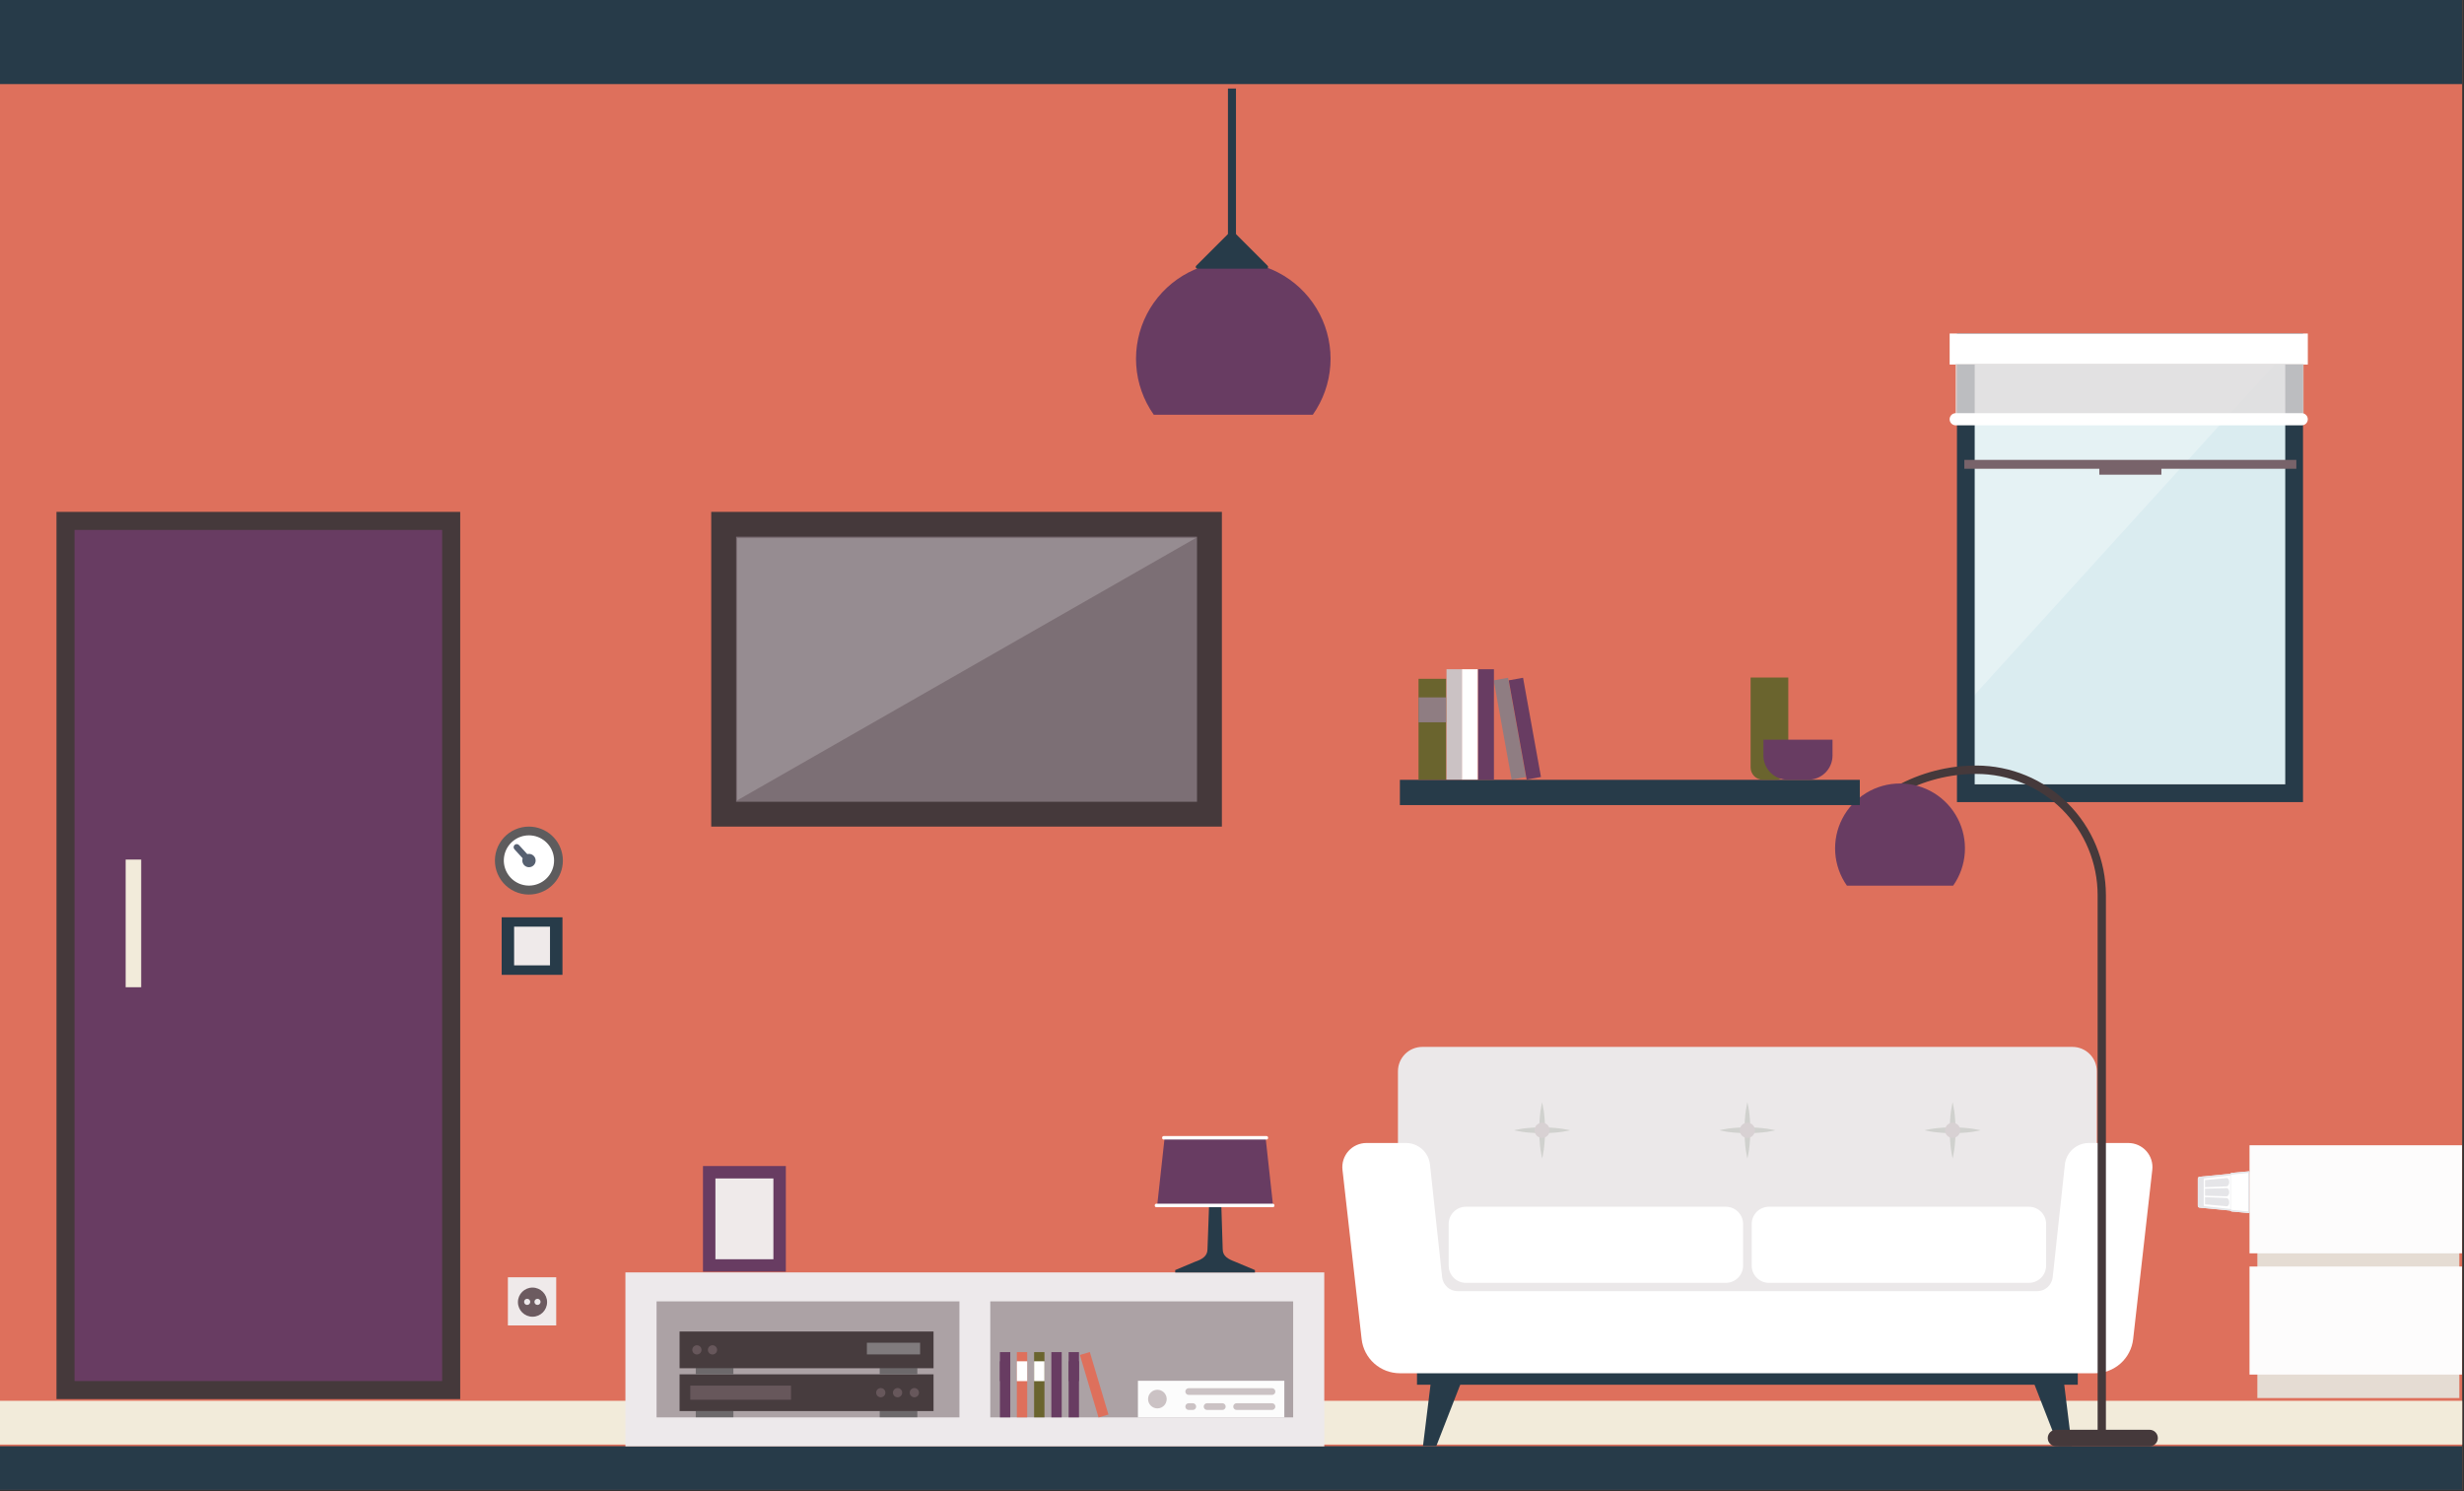 <svg width="955" height="578" viewBox="0 0 955 578" fill="none" xmlns="http://www.w3.org/2000/svg">
<rect x="0" y="0" width="955" height="578" fill="#333333" stroke="none"/>
<g clip-path="url(#clip0_1_1172)">
<path d="M954.31 0H0V577.55H954.31V0Z" fill="#DE705C"/>
<path d="M889.42 132.74H761.92V304.05H889.42V132.74Z" fill="#DAECF0"/>
<path opacity="0.3" d="M761.92 273.11L889.41 132.74H761.92V273.11Z" fill="white"/>
<path d="M758.48 310.93H892.6V129.3H758.48V310.93ZM765.36 136.18H885.72V304.05H765.35L765.36 136.18Z" fill="#273B49"/>
<path d="M890.02 178.27H761.34V181.71H890.02V178.27Z" fill="#78636A"/>
<path d="M837.72 178.84H813.65V184H837.72V178.84Z" fill="#78636A"/>
<path d="M894.47 129.28H755.65V141.31H894.47V129.28Z" fill="white"/>
<path opacity="0.8" d="M892.8 140.96H757.92V162.25H892.8V140.96Z" fill="#E1DDDD"/>
<path d="M892.1 160.16H758C757.374 160.16 756.774 160.409 756.331 160.851C755.889 161.294 755.64 161.894 755.64 162.52C755.64 163.146 755.889 163.746 756.331 164.189C756.774 164.631 757.374 164.88 758 164.88H892.1C892.726 164.88 893.326 164.631 893.769 164.189C894.212 163.746 894.46 163.146 894.46 162.52C894.46 161.894 894.212 161.294 893.769 160.851C893.326 160.409 892.726 160.16 892.1 160.16Z" fill="white"/>
<path d="M954.31 0H0V32.6H954.31V0Z" fill="#273B49"/>
<path d="M954.31 560.59H0V577.55H954.31V560.59Z" fill="#273B49"/>
<path d="M954.31 542.99H0V559.95H954.31V542.99Z" fill="#F2EBDA"/>
<path d="M551.52 560.52H556.7L568.6 529.99L555.15 531.03L551.52 560.52Z" fill="#273B49"/>
<path d="M785.91 529.99L797.81 560.52H802.98L799.36 531.03L785.91 529.99Z" fill="#273B49"/>
<path d="M805.31 531.16H549.2V536.77H805.31V531.16Z" fill="#273B49"/>
<path d="M803.25 405.82H551.25C548.749 405.82 546.35 406.814 544.582 408.582C542.813 410.35 541.82 412.749 541.82 415.25V505.16H812.68V415.25C812.68 412.749 811.686 410.35 809.918 408.582C808.149 406.814 805.751 405.82 803.25 405.82Z" fill="#EBE8E9"/>
<g opacity="0.4">
<g opacity="0.4">
<path d="M597.7 427.29C597.7 427.29 597.35 428.65 597.06 430.69C596.42 435.649 596.42 440.671 597.06 445.63C597.36 447.63 597.71 449.03 597.71 449.03C597.71 449.03 598.06 447.67 598.36 445.63C598.999 440.671 598.999 435.65 598.36 430.69C598 428.65 597.7 427.29 597.7 427.29Z" fill="#475A41"/>
</g>
<g opacity="0.4">
<path d="M597.7 437C595.202 436.999 592.707 437.159 590.23 437.48C588.23 437.78 586.83 438.13 586.83 438.13C586.83 438.13 588.19 438.48 590.23 438.78C595.19 439.419 600.211 439.419 605.17 438.78C607.17 438.48 608.57 438.14 608.57 438.14C608.57 438.14 607.21 437.79 605.17 437.5C602.693 437.174 600.198 437.007 597.7 437Z" fill="#475A41"/>
</g>
</g>
<g opacity="0.4">
<g opacity="0.4">
<path d="M677.25 427.29C677.25 427.29 676.9 428.65 676.61 430.69C675.971 435.65 675.971 440.671 676.61 445.63C676.91 447.63 677.26 449.03 677.26 449.03C677.26 449.03 677.61 447.67 677.91 445.63C678.549 440.671 678.549 435.65 677.91 430.69C677.6 428.65 677.25 427.29 677.25 427.29Z" fill="#475A41"/>
</g>
<g opacity="0.4">
<path d="M677.25 437C674.752 436.999 672.257 437.159 669.78 437.48C667.78 437.78 666.38 438.13 666.38 438.13C666.38 438.13 667.74 438.48 669.78 438.78C674.739 439.419 679.76 439.419 684.72 438.78C686.72 438.48 688.12 438.14 688.12 438.14C688.12 438.14 686.76 437.79 684.72 437.5C682.243 437.174 679.748 437.007 677.25 437Z" fill="#475A41"/>
</g>
</g>
<g opacity="0.4">
<g opacity="0.4">
<path d="M756.8 427.29C756.8 427.29 756.45 428.65 756.16 430.69C755.521 435.65 755.521 440.671 756.16 445.63C756.46 447.63 756.81 449.03 756.81 449.03C756.81 449.03 757.16 447.67 757.46 445.63C758.1 440.671 758.1 435.65 757.46 430.69C757.15 428.65 756.8 427.29 756.8 427.29Z" fill="#475A41"/>
</g>
<g opacity="0.4">
<path d="M756.8 437C754.302 436.999 751.807 437.159 749.33 437.48C747.33 437.78 745.93 438.13 745.93 438.13C745.93 438.13 747.29 438.48 749.33 438.78C754.29 439.419 759.311 439.419 764.27 438.78C766.27 438.48 767.67 438.14 767.67 438.14C767.67 438.14 766.31 437.79 764.27 437.5C761.793 437.174 759.298 437.007 756.8 437Z" fill="#475A41"/>
</g>
</g>
<path d="M824.9 443.07H809.6C807.295 443.069 805.072 443.92 803.357 445.46C801.642 446.999 800.557 449.119 800.31 451.41L795.59 495.09C795.43 496.572 794.73 497.943 793.623 498.941C792.516 499.939 791.08 500.494 789.59 500.5H564.95C563.46 500.494 562.024 499.939 560.917 498.941C559.81 497.943 559.11 496.572 558.95 495.09L554.23 451.41C553.983 449.119 552.898 446.999 551.183 445.46C549.468 443.92 547.245 443.069 544.94 443.07H529.6C528.285 443.07 526.985 443.348 525.784 443.885C524.584 444.423 523.511 445.207 522.635 446.188C521.759 447.169 521.1 448.324 520.701 449.577C520.302 450.83 520.172 452.153 520.32 453.46L527.74 519.08C528.151 522.723 529.889 526.087 532.623 528.529C535.356 530.971 538.894 532.321 542.56 532.32H811.95C815.616 532.321 819.154 530.971 821.887 528.529C824.621 526.087 826.359 522.723 826.77 519.08L834.19 453.46C834.338 452.152 834.208 450.828 833.808 449.575C833.409 448.321 832.749 447.165 831.872 446.184C830.995 445.204 829.92 444.419 828.719 443.882C827.517 443.346 826.216 443.069 824.9 443.07Z" fill="white"/>
<path d="M568.14 467.78H668.92C670.689 467.78 672.386 468.483 673.636 469.734C674.887 470.985 675.59 472.681 675.59 474.45V490.6C675.59 492.369 674.887 494.066 673.636 495.316C672.386 496.567 670.689 497.27 668.92 497.27H568.14C567.265 497.27 566.399 497.098 565.591 496.763C564.783 496.428 564.049 495.938 563.431 495.319C562.812 494.701 562.322 493.967 561.987 493.159C561.652 492.351 561.48 491.485 561.48 490.61V474.44C561.483 472.675 562.185 470.982 563.434 469.734C564.682 468.485 566.374 467.783 568.14 467.78Z" fill="white"/>
<path d="M685.59 467.78H786.37C788.139 467.78 789.836 468.483 791.087 469.734C792.337 470.985 793.04 472.681 793.04 474.45V490.6C793.04 492.369 792.337 494.066 791.087 495.316C789.836 496.567 788.139 497.27 786.37 497.27H685.59C684.716 497.27 683.85 497.098 683.042 496.763C682.233 496.428 681.499 495.938 680.881 495.319C680.262 494.701 679.772 493.967 679.437 493.159C679.102 492.351 678.93 491.485 678.93 490.61V474.44C678.933 472.675 679.635 470.982 680.884 469.734C682.132 468.485 683.825 467.783 685.59 467.78Z" fill="white"/>
<path d="M597.7 441.09C599.323 441.09 600.64 439.774 600.64 438.15C600.64 436.526 599.323 435.21 597.7 435.21C596.076 435.21 594.76 436.526 594.76 438.15C594.76 439.774 596.076 441.09 597.7 441.09Z" fill="#D8D1D3"/>
<path d="M677.25 441.09C678.874 441.09 680.19 439.774 680.19 438.15C680.19 436.526 678.874 435.21 677.25 435.21C675.626 435.21 674.31 436.526 674.31 438.15C674.31 439.774 675.626 441.09 677.25 441.09Z" fill="#D8D1D3"/>
<path d="M756.8 441.09C758.424 441.09 759.74 439.774 759.74 438.15C759.74 436.526 758.424 435.21 756.8 435.21C755.176 435.21 753.86 436.526 753.86 438.15C753.86 439.774 755.176 441.09 756.8 441.09Z" fill="#D8D1D3"/>
<path d="M766 296.75C755.082 296.747 744.342 299.521 734.79 304.81L736.35 307.62C745.428 302.608 755.631 299.986 766 300C778.465 300 790.42 304.952 799.234 313.766C808.048 322.58 813 334.535 813 347V559.58H816.21V346.95C816.194 333.639 810.899 320.878 801.486 311.467C792.073 302.056 779.311 296.763 766 296.75Z" fill="#45393B"/>
<path d="M736.4 303.71C731.795 303.708 727.277 304.971 723.341 307.361C719.404 309.751 716.2 313.177 714.077 317.264C711.955 321.351 710.996 325.942 711.305 330.537C711.614 335.132 713.179 339.554 715.83 343.32H757C759.651 339.554 761.216 335.132 761.525 330.537C761.834 325.942 760.875 321.351 758.753 317.264C756.63 313.177 753.426 309.751 749.489 307.361C745.553 304.971 741.035 303.708 736.43 303.71H736.4Z" fill="#683C62"/>
<path d="M833.14 554.23H796.88C796.458 554.23 796.041 554.313 795.652 554.474C795.262 554.636 794.908 554.872 794.61 555.17C794.312 555.468 794.076 555.822 793.914 556.212C793.753 556.601 793.67 557.018 793.67 557.44C793.67 557.862 793.753 558.279 793.914 558.668C794.076 559.058 794.312 559.412 794.61 559.71C794.908 560.008 795.262 560.244 795.652 560.406C796.041 560.567 796.458 560.65 796.88 560.65H833.13C833.981 560.65 834.798 560.312 835.4 559.71C836.002 559.108 836.34 558.291 836.34 557.44C836.34 556.589 836.002 555.772 835.4 555.17C834.798 554.568 833.981 554.23 833.13 554.23H833.14Z" fill="#45393B"/>
<path d="M720.83 302.29H542.57V312.08H720.83V302.29Z" fill="#273B49"/>
<path d="M678.5 297.49C678.5 298.755 679.003 299.968 679.897 300.863C680.792 301.757 682.005 302.26 683.27 302.26H688.34C689.605 302.26 690.818 301.757 691.713 300.863C692.607 299.968 693.11 298.755 693.11 297.49V262.64H678.5V297.49Z" fill="#6A642E"/>
<path d="M683.47 292.86C683.47 295.35 684.459 297.739 686.22 299.5C687.981 301.261 690.369 302.25 692.86 302.25H700.86C703.35 302.25 705.739 301.261 707.5 299.5C709.26 297.739 710.25 295.35 710.25 292.86V286.73H683.47V292.86Z" fill="#683C62"/>
<path d="M560.51 263.13H549.8V302.21H560.51V263.13Z" fill="#6A642E"/>
<path d="M560.51 270.34H549.8V279.99H560.51V270.34Z" fill="#8F7D82"/>
<path d="M584.491 262.731L578.94 263.733L585.881 302.192L591.431 301.19L584.491 262.731Z" fill="#8F7D82"/>
<path d="M590.308 262.728L584.758 263.729L591.698 302.188L597.249 301.186L590.308 262.728Z" fill="#683C62"/>
<path d="M566.78 259.42H560.64V302.21H566.78V259.42Z" fill="#CBC2C4"/>
<path d="M572.8 259.42H566.66V302.21H572.8V259.42Z" fill="white"/>
<path d="M579.02 259.42H572.88V302.21H579.02V259.42Z" fill="#683C62"/>
<path d="M468.76 203.24H280.48V315.61H468.76V203.24Z" fill="#7C6F75"/>
<path d="M275.66 320.42H473.58V198.42H275.66V320.42ZM285.3 208.05H463.94V310.79H285.3V208.05Z" fill="#45393B"/>
<path opacity="0.2" d="M285.72 310.25L463.41 208.59H285.72V310.25Z" fill="white"/>
<path d="M513.26 493.23H242.4V560.66H513.26V493.23Z" fill="#EDE9EB"/>
<g opacity="0.5">
<path d="M371.86 504.46H254.47V549.43H371.86V504.46Z" fill="#6C5B60"/>
<path d="M501.2 504.46H383.81V549.43H501.2V504.46Z" fill="#6C5B60"/>
</g>
<path d="M284.25 546.85H269.67V549.38H284.25V546.85Z" fill="#6D696B"/>
<path d="M355.54 546.85H340.96V549.38H355.54V546.85Z" fill="#6D696B"/>
<path d="M361.82 532.74H263.39V546.98H361.82V532.74Z" fill="#473C3E"/>
<path d="M306.58 537.12H267.54V542.59H306.58V537.12Z" fill="#67575B"/>
<path d="M341.37 541.64C342.359 541.64 343.16 540.839 343.16 539.85C343.16 538.861 342.359 538.06 341.37 538.06C340.381 538.06 339.58 538.861 339.58 539.85C339.58 540.839 340.381 541.64 341.37 541.64Z" fill="#67575B"/>
<path d="M347.88 541.64C348.868 541.64 349.67 540.839 349.67 539.85C349.67 538.861 348.868 538.06 347.88 538.06C346.891 538.06 346.09 538.861 346.09 539.85C346.09 540.839 346.891 541.64 347.88 541.64Z" fill="#67575B"/>
<path d="M354.39 541.64C355.379 541.64 356.18 540.839 356.18 539.85C356.18 538.861 355.379 538.06 354.39 538.06C353.402 538.06 352.6 538.861 352.6 539.85C352.6 540.839 353.402 541.64 354.39 541.64Z" fill="#67575B"/>
<path d="M284.25 530.25H269.67V532.78H284.25V530.25Z" fill="#6D696B"/>
<path d="M355.54 530.25H340.96V532.78H355.54V530.25Z" fill="#6D696B"/>
<path d="M361.82 516.14H263.39V530.38H361.82V516.14Z" fill="#473C3E"/>
<path d="M270.11 525.05C271.098 525.05 271.9 524.249 271.9 523.26C271.9 522.271 271.098 521.47 270.11 521.47C269.121 521.47 268.32 522.271 268.32 523.26C268.32 524.249 269.121 525.05 270.11 525.05Z" fill="#67575B"/>
<path d="M276.15 525.05C277.138 525.05 277.94 524.249 277.94 523.26C277.94 522.271 277.138 521.47 276.15 521.47C275.161 521.47 274.36 522.271 274.36 523.26C274.36 524.249 275.161 525.05 276.15 525.05Z" fill="#67575B"/>
<path d="M356.61 520.49H335.99V525.02H356.61V520.49Z" fill="#807B7D"/>
<path d="M391.56 524.13H387.55V549.42H391.56V524.13Z" fill="#683C62"/>
<path d="M391.56 527.68H387.55V535.37H391.56V527.68Z" fill="#683C62"/>
<path d="M398.12 524.13H394.11V549.42H398.12V524.13Z" fill="#DE705C"/>
<path d="M398.12 527.68H394.11V535.37H398.12V527.68Z" fill="white"/>
<path d="M404.81 524.13H400.8V549.42H404.81V524.13Z" fill="#6A642E"/>
<path d="M404.81 527.68H400.8V535.37H404.81V527.68Z" fill="white"/>
<path d="M411.5 524.13H407.49V549.42H411.5V524.13Z" fill="#683C62"/>
<path d="M418.19 524.13H414.18V549.42H418.19V524.13Z" fill="#683C62"/>
<path d="M418.19 527.68H414.18V535.37H418.19V527.68Z" fill="#683C62"/>
<path d="M422.386 524.089L418.543 525.236L425.773 549.47L429.615 548.324L422.386 524.089Z" fill="#DE705C"/>
<path d="M497.78 535.24H441.04V549.43H497.78V535.24Z" fill="#FCFCFC"/>
<path d="M448.58 545.94C450.574 545.94 452.19 544.324 452.19 542.33C452.19 540.336 450.574 538.72 448.58 538.72C446.586 538.72 444.97 540.336 444.97 542.33C444.97 544.324 446.586 545.94 448.58 545.94Z" fill="#CBC2C4"/>
<path d="M493 538.11H460.72C460.374 538.11 460.042 538.248 459.797 538.492C459.553 538.737 459.415 539.069 459.415 539.415C459.415 539.761 459.553 540.093 459.797 540.338C460.042 540.583 460.374 540.72 460.72 540.72H493C493.346 540.72 493.678 540.583 493.923 540.338C494.168 540.093 494.305 539.761 494.305 539.415C494.305 539.069 494.168 538.737 493.923 538.492C493.678 538.248 493.346 538.11 493 538.11Z" fill="#CBC2C4"/>
<path d="M473.75 543.94H467.84C467.494 543.94 467.162 544.077 466.917 544.322C466.673 544.567 466.535 544.899 466.535 545.245C466.535 545.591 466.673 545.923 466.917 546.168C467.162 546.413 467.494 546.55 467.84 546.55H473.75C474.096 546.55 474.428 546.413 474.673 546.168C474.918 545.923 475.055 545.591 475.055 545.245C475.055 544.899 474.918 544.567 474.673 544.322C474.428 544.077 474.096 543.94 473.75 543.94Z" fill="#CBC2C4"/>
<path d="M462.3 543.94H460.72C460.374 543.94 460.042 544.077 459.797 544.322C459.553 544.567 459.415 544.899 459.415 545.245C459.415 545.591 459.553 545.923 459.797 546.168C460.042 546.413 460.374 546.55 460.72 546.55H462.3C462.646 546.55 462.978 546.413 463.223 546.168C463.468 545.923 463.605 545.591 463.605 545.245C463.605 544.899 463.468 544.567 463.223 544.322C462.978 544.077 462.646 543.94 462.3 543.94Z" fill="#CBC2C4"/>
<path d="M493 543.94H479.29C478.944 543.94 478.612 544.077 478.367 544.322C478.122 544.567 477.985 544.899 477.985 545.245C477.985 545.591 478.122 545.923 478.367 546.168C478.612 546.413 478.944 546.55 479.29 546.55H493C493.346 546.55 493.678 546.413 493.923 546.168C494.167 545.923 494.305 545.591 494.305 545.245C494.305 544.899 494.167 544.567 493.923 544.322C493.678 544.077 493.346 543.94 493 543.94Z" fill="#CBC2C4"/>
<path d="M302.17 454.4H274.87V490.53H302.17V454.4Z" fill="#EFEAEA"/>
<path d="M272.46 492.94H304.58V452H272.46V492.94ZM277.28 456.81H299.76V488.13H277.28V456.81Z" fill="#683C62"/>
<path d="M215.58 357.39H196.85V376.06H215.58V357.39Z" fill="#EFEAEA"/>
<path d="M194.44 377.88H218V355.58H194.44V377.88ZM199.26 359.21H213.17V374.21H199.26V359.21Z" fill="#273B49"/>
<path d="M215.58 495.12H196.85V513.79H215.58V495.12Z" fill="#EFEAEA"/>
<path d="M473.9 484.24L473.14 460.35H468.86L468 484.24C468 486.94 465.9 488.18 463.12 489.12L455.49 492.33V493.27H486.4V492.33L478.77 489.12C475.94 488.05 473.9 486.94 473.9 484.24Z" fill="#273B49"/>
<path d="M451.44 440.51L448.47 467.58H493.44L490.47 440.51H451.44Z" fill="#683C62"/>
<path d="M493.34 466.61H448.17C447.838 466.61 447.57 466.879 447.57 467.21V467.36C447.57 467.691 447.838 467.96 448.17 467.96H493.34C493.671 467.96 493.94 467.691 493.94 467.36V467.21C493.94 466.879 493.671 466.61 493.34 466.61Z" fill="white"/>
<path d="M490.89 440.38H451.02C450.689 440.38 450.42 440.649 450.42 440.98V441.13C450.42 441.461 450.689 441.73 451.02 441.73H490.89C491.221 441.73 491.49 441.461 491.49 441.13V440.98C491.49 440.649 491.221 440.38 490.89 440.38Z" fill="white"/>
<path d="M206.39 510.41C209.511 510.41 212.04 507.88 212.04 504.76C212.04 501.64 209.511 499.11 206.39 499.11C203.27 499.11 200.74 501.64 200.74 504.76C200.74 507.88 203.27 510.41 206.39 510.41Z" fill="#6C5B60"/>
<path d="M204.32 505.84C204.977 505.84 205.51 505.307 205.51 504.65C205.51 503.993 204.977 503.46 204.32 503.46C203.663 503.46 203.13 503.993 203.13 504.65C203.13 505.307 203.663 505.84 204.32 505.84Z" fill="#EDE9EB"/>
<path d="M208.32 505.84C208.977 505.84 209.51 505.307 209.51 504.65C209.51 503.993 208.977 503.46 208.32 503.46C207.663 503.46 207.13 503.993 207.13 504.65C207.13 505.307 207.663 505.84 208.32 505.84Z" fill="#EDE9EB"/>
<path d="M478 101.4C471.097 101.394 464.326 103.285 458.425 106.867C452.524 110.448 447.72 115.582 444.539 121.707C441.357 127.833 439.92 134.715 440.384 141.602C440.848 148.489 443.195 155.116 447.17 160.76H508.83C512.804 155.116 515.152 148.489 515.616 141.602C516.08 134.715 514.643 127.833 511.461 121.707C508.28 115.582 503.476 110.448 497.575 106.867C491.674 103.285 484.903 101.394 478 101.4Z" fill="#683C62"/>
<path d="M479.04 34.32H475.93V94.75H479.04V34.32Z" fill="#273B49"/>
<path d="M478.71 90.42H476.24L463.65 103C463.554 103.093 463.489 103.213 463.461 103.343C463.434 103.474 463.447 103.61 463.497 103.733C463.548 103.857 463.634 103.963 463.745 104.037C463.856 104.111 463.986 104.15 464.12 104.15H490.82C490.953 104.15 491.084 104.111 491.195 104.037C491.306 103.963 491.392 103.857 491.443 103.733C491.493 103.61 491.506 103.474 491.478 103.343C491.451 103.213 491.385 103.093 491.29 103L478.71 90.42Z" fill="#273B49"/>
<path d="M207.193 344.823C213.401 343.619 217.459 337.611 216.255 331.403C215.052 325.195 209.044 321.138 202.835 322.341C196.627 323.545 192.57 329.553 193.774 335.761C194.977 341.969 200.985 346.026 207.193 344.823Z" fill="white"/>
<path d="M205 320.42C203.164 320.418 201.348 320.8 199.668 321.542C197.989 322.283 196.483 323.368 195.247 324.726C194.011 326.084 193.073 327.685 192.493 329.427C191.912 331.169 191.703 333.013 191.877 334.841C192.051 336.669 192.606 338.44 193.505 340.04C194.404 341.641 195.628 343.036 197.099 344.136C198.569 345.236 200.253 346.016 202.042 346.427C203.832 346.837 205.688 346.869 207.49 346.52C210.705 345.898 213.572 344.101 215.533 341.479C217.495 338.857 218.409 335.599 218.098 332.339C217.787 329.08 216.273 326.053 213.851 323.85C211.43 321.646 208.274 320.423 205 320.42ZM213.08 339C211.819 340.868 209.95 342.241 207.79 342.884C205.63 343.528 203.314 343.403 201.236 342.531C199.158 341.658 197.448 340.092 196.395 338.099C195.343 336.107 195.014 333.81 195.464 331.602C195.915 329.394 197.117 327.411 198.867 325.99C200.616 324.569 202.804 323.799 205.057 323.81C207.311 323.822 209.491 324.615 211.225 326.053C212.96 327.492 214.142 329.487 214.57 331.7C214.817 332.955 214.812 334.246 214.556 335.499C214.301 336.752 213.799 337.942 213.08 339Z" fill="#5E5C5D"/>
<path d="M205.515 336.115C206.914 335.844 207.828 334.49 207.557 333.091C207.286 331.692 205.932 330.778 204.533 331.049C203.134 331.32 202.22 332.674 202.491 334.073C202.763 335.472 204.116 336.386 205.515 336.115Z" fill="#566070"/>
<path d="M201.16 327.59C201.053 327.473 200.925 327.378 200.782 327.311C200.639 327.244 200.484 327.205 200.326 327.198C200.169 327.19 200.011 327.214 199.862 327.268C199.713 327.321 199.577 327.404 199.46 327.51C199.343 327.616 199.248 327.745 199.181 327.888C199.114 328.031 199.075 328.186 199.068 328.343C199.06 328.501 199.084 328.659 199.138 328.808C199.191 328.956 199.273 329.093 199.38 329.21L204.12 334.4C204.226 334.517 204.355 334.612 204.498 334.679C204.641 334.746 204.795 334.785 204.953 334.792C205.111 334.799 205.269 334.776 205.418 334.722C205.566 334.669 205.703 334.586 205.82 334.48C205.937 334.374 206.031 334.245 206.099 334.102C206.166 333.959 206.204 333.804 206.212 333.647C206.219 333.489 206.196 333.331 206.142 333.182C206.089 333.034 206.006 332.897 205.9 332.78L201.16 327.59Z" fill="#566070"/>
<path d="M174.87 201.92H25.39V538.84H174.87V201.92Z" fill="#683C62"/>
<path d="M171.37 205.42V535.34H28.89V205.42H171.37ZM178.37 198.42H21.89V542.34H178.37V198.42Z" fill="#45393B"/>
<path d="M54.72 333.2H48.7V382.69H54.72V333.2Z" fill="#F2EBDA"/>
<path d="M953.19 479.52H874.91V541.93H953.19V479.52Z" fill="#E5DCD3"/>
<path d="M954.23 443.94H871.87V485.83H954.23V443.94Z" fill="#FDFCFC"/>
<path d="M954.23 490.95H871.87V532.84H954.23V490.95Z" fill="#FDFCFC"/>
<path d="M871.87 469.88V454.39C871.87 454.19 871.74 454.04 871.59 454.05L864.91 454.67L864.29 455.02L852.42 456.16C852.237 456.203 852.077 456.311 851.968 456.464C851.859 456.616 851.81 456.804 851.83 456.99V467.28C851.81 467.467 851.859 467.654 851.968 467.807C852.077 467.959 852.237 468.067 852.42 468.11L864.29 469.25L864.91 469.6L871.59 470.22C871.74 470.23 871.87 470.08 871.87 469.88Z" fill="white"/>
<path opacity="0.3" d="M864.28 455.02V469.25L864.9 469.6V454.68L864.28 455.02Z" fill="#E5E5E8"/>
<path d="M871.87 469.88V454.39C871.87 454.19 871.74 454.04 871.59 454.05L864.91 454.67L864.29 455.02L852.42 456.16C852.237 456.203 852.077 456.311 851.968 456.464C851.859 456.616 851.81 456.804 851.83 456.99V467.28C851.81 467.467 851.859 467.654 851.968 467.807C852.077 467.959 852.237 468.067 852.42 468.11L864.29 469.25L864.91 469.6L871.59 470.22C871.74 470.23 871.87 470.08 871.87 469.88ZM865 469L864.38 468.65L854.27 467.5C854.222 467.488 854.181 467.459 854.153 467.419C854.125 467.378 854.114 467.329 854.12 467.28V457C854.114 456.951 854.125 456.902 854.153 456.861C854.181 456.821 854.222 456.792 854.27 456.78L864.38 455.63L865 455.28L871.37 454.69V469.59L865 469Z" fill="#E5E5E8"/>
<path opacity="0.3" d="M871.87 469.88V454.39C871.87 454.19 871.74 454.04 871.59 454.05H871.39C871.39 454.26 871.39 454.46 871.39 454.67V469.5C871.39 469.6 871.39 470.06 871.39 470.18H871.59C871.74 470.23 871.87 470.08 871.87 469.88Z" fill="#E5E5E8"/>
<path d="M864 466.07C864 465.17 863.6 464.43 863 464.4L854.62 464.07V466.83L863 467.6C863.57 467.66 864 467 864 466.07Z" fill="#E5E5E8"/>
<path d="M864 462.14C864 461.25 863.6 460.55 863 460.56L854.62 460.8V463.5L863 463.74C863.56 463.73 864 463 864 462.14Z" fill="#E5E5E8"/>
<path d="M864 458.2C864 457.3 863.6 456.62 863 456.67L854.62 457.44V460.2L863 459.87C863.57 459.84 864 459.09 864 458.2Z" fill="#E5E5E8"/>
</g>
<defs>
<clipPath id="clip0_1_1172">
<rect width="954.31" height="577.55" fill="white"/>
</clipPath>
</defs>
</svg>
